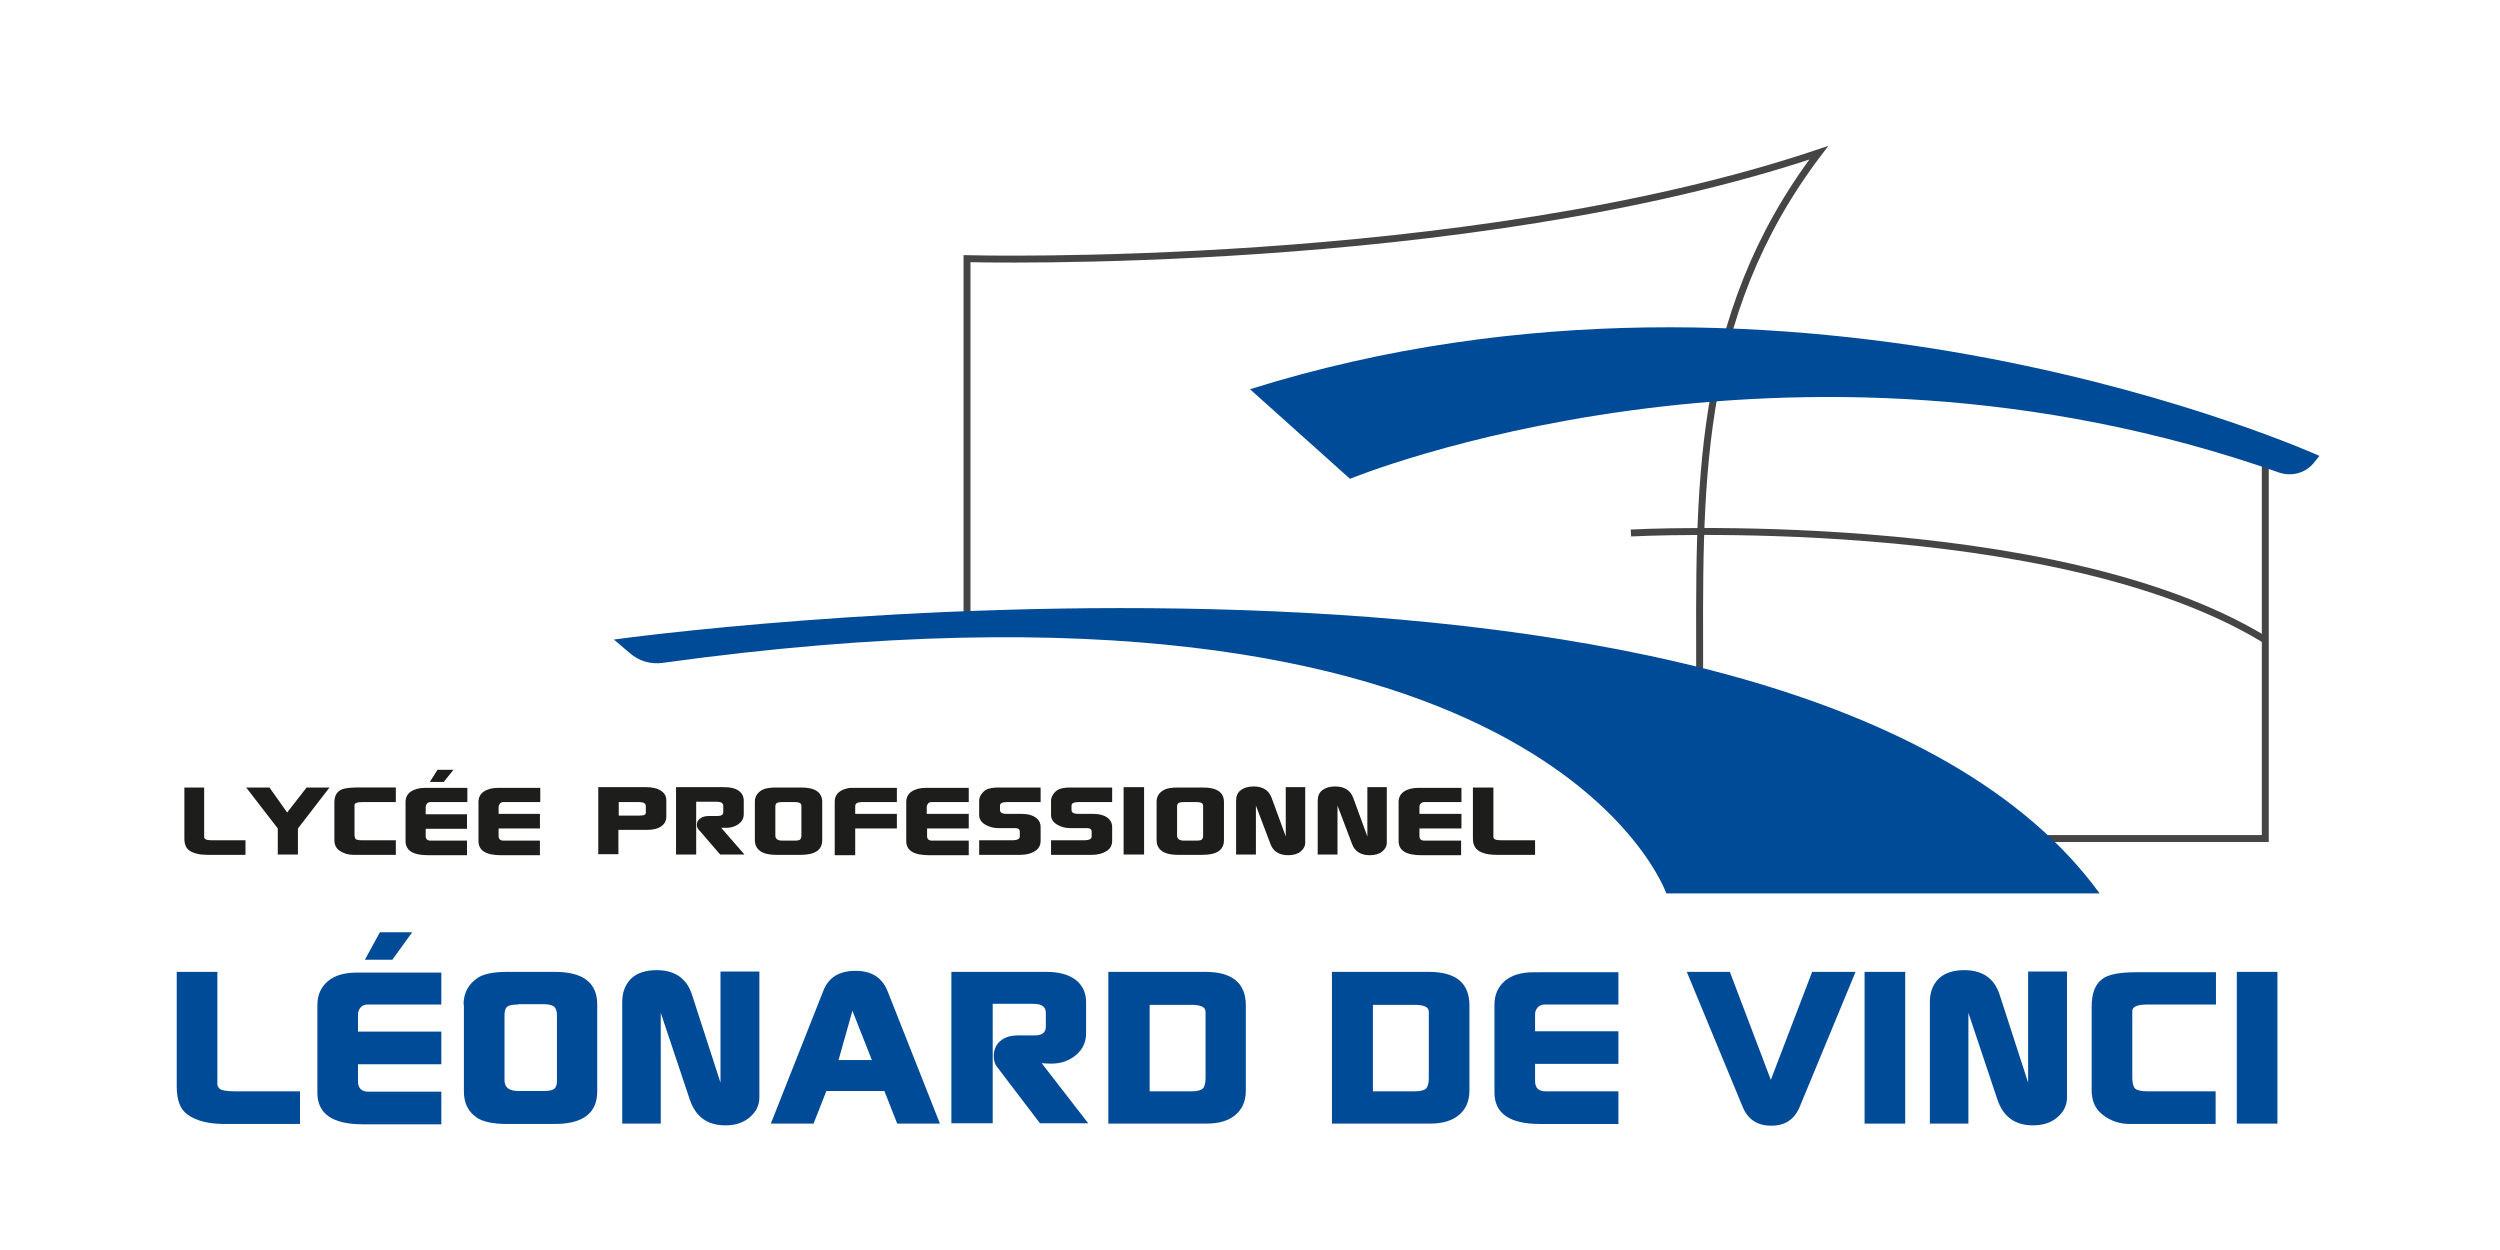<?xml version="1.0" encoding="UTF-8"?>
<!-- Generator: Adobe Illustrator 28.2.0, SVG Export Plug-In . SVG Version: 6.00 Build 0)  -->
<svg xmlns="http://www.w3.org/2000/svg" xmlns:xlink="http://www.w3.org/1999/xlink" version="1.1" id="LOGO" x="0px" y="0px" viewBox="0 0 720 360" style="enable-background:new 0 0 720 360;" xml:space="preserve" width="720" height="360">
<style type="text/css">
	.st0{fill:none;stroke:#454545;stroke-width:2;stroke-miterlimit:10;}
	.st1{fill:#004B97;}
	.st2{fill:#1D1D1B;}
</style>
<polyline class="st0" points="652.4,133.2 652.4,241.5 573.3,241.5 "/>
<path class="st0" d="M489.5,194.7c0-52.7-2-102.9,34.3-150.7c-102,34.3-245.3,30.5-245.3,30.5v103.2"/>
<path class="st0" d="M469.7,153.5c0,0,121.8-6.5,182.7,30.8"/>
<path class="st1" d="M604.7,257.3H479.9c0,0-35.1-101.5-289-66.4c-3.4,0.5-6.9-0.5-9.5-2.8l-4.6-3.9  C176.8,184.1,517.2,137.3,604.7,257.3z"/>
<path class="st1" d="M668,131.3c0,0-151-68.5-308-19.2l28.8,25.8c0,0,125.5-51.8,267.6-1.8c3.5,1.2,7.5,0.2,9.9-2.7L668,131.3z"/>
<g>
	<path class="st2" d="M53,226.8h5.8v14.3c0,0.2,0.1,0.4,0.4,0.6c0.2,0.2,1,0.3,2.2,0.3h9.3v4.2H59.8c-2.2,0-4-0.4-5.2-1.2   c-1-0.7-1.5-1.8-1.5-3.5V226.8z"/>
	<path class="st2" d="M70.9,226.8h6.7l5.1,7.2l5.6-7.2h6.6l-9.1,11.8v7.5H80v-7.5L70.9,226.8z"/>
	<path class="st2" d="M114,226.8v4.2h-9.7c-1.4,0-2.2,0.3-2.2,0.8v8.5c0,0.7,0.1,1.1,0.4,1.4c0.3,0.2,0.9,0.3,1.8,0.3h9.7v4.2h-12.2   c-1.5,0-2.8-0.4-4-1.2c-1-0.7-1.5-1.7-1.5-3.1v-10.7c0-1.7,0.5-2.8,1.5-3.5c0.9-0.6,2.5-0.9,4.9-0.9H114z"/>
	<path class="st2" d="M134.6,226.8v4.2h-10.6c-0.4,0-0.7,0.1-1,0.4c-0.2,0.3-0.4,0.6-0.4,0.9v2.2h11.9v4.2h-11.9v2.1   c0,0.9,0.5,1.3,1.5,1.3h10.4v4.2h-11.2c-4.3,0-6.5-1.3-6.5-4.1v-11.2c0-1.3,0.5-2.3,1.5-3c1-0.7,2.4-1.1,4.1-1.1H134.6z    M123.8,225.2l2.2-3.5h4.6l-2.8,3.5H123.8z"/>
	<path class="st2" d="M155.6,226.8v4.2H145c-0.4,0-0.7,0.1-1,0.4c-0.2,0.3-0.4,0.6-0.4,0.9v2.1h11.9v4.2h-11.9v2.2   c0,0.9,0.5,1.3,1.5,1.3h10.4v4.2h-11.2c-4.3,0-6.5-1.3-6.5-4.1v-11.2c0-1.3,0.5-2.3,1.5-3c1-0.7,2.4-1.1,4.1-1.1H155.6z"/>
</g>
<g>
	<path class="st2" d="M172.3,246.1v-19.4H186c1.8,0,3.2,0.3,4.3,1c1.1,0.7,1.6,1.6,1.6,2.8v4.7c0,1.2-0.5,2.1-1.5,2.8   c-1,0.7-2.3,1-4,1h-8.3v7H172.3z M184,234.9c0.8,0,1.4-0.1,1.6-0.2c0.3-0.2,0.4-0.4,0.4-0.8v-1.7c0-0.8-0.6-1.2-1.9-1.2l-5.9,0v3.9   H184z"/>
	<path class="st2" d="M194.7,246.1v-19.4h13.8c1.8,0,3.2,0.3,4.2,1c1,0.7,1.5,1.7,1.5,2.9v3.9c0,1.2-0.5,2.1-1.6,2.9   c-1,0.7-2.4,1.1-4,1l-0.9,0l6.7,7.7h-7l-6.2-7.2c-0.3-0.3-0.5-0.8-0.5-1.3c0-0.8,0.3-1.5,1-1.9c0.6-0.5,1.5-0.7,2.6-0.7h2.4   c1.1,0,1.6-0.4,1.6-1.1v-1.8c0-0.8-0.6-1.2-1.9-1.2h-5.9v15.2H194.7z"/>
	<path class="st2" d="M217.4,230.9c0-1.5,0.7-2.6,2.1-3.4c0.9-0.5,2.3-0.7,4.2-0.7h7c4.1,0,6.1,1.4,6.1,4.2V242   c0,2.8-2.1,4.2-6.2,4.2h-7c-1.9,0-3.3-0.3-4.2-0.8c-1.3-0.7-2-1.9-2-3.4V230.9z M225.3,231c-0.8,0-1.3,0.1-1.6,0.3   c-0.3,0.2-0.4,0.5-0.4,1.1v8.3c0,0.9,0.7,1.4,2,1.4h3.6c0.7,0,1.3-0.1,1.5-0.3s0.4-0.5,0.4-1v-8.5c0-0.5-0.1-0.9-0.4-1   c-0.3-0.2-0.8-0.3-1.6-0.3H225.3z"/>
	<path class="st2" d="M258.3,226.8v4.2h-10c-1.4,0-2,0.4-2,1.2v2.2h12v4.2h-12v7.7h-5.9v-15.4c0-1.4,0.6-2.4,1.7-3.1   c0.6-0.4,1.3-0.6,2.1-0.8c0.4-0.1,1.2-0.1,2.4-0.1H258.3z"/>
	<path class="st2" d="M279,226.8v4.2h-10.7c-0.4,0-0.7,0.1-1,0.4c-0.2,0.3-0.4,0.6-0.4,0.9v2.1H279v4.2H267v2.2   c0,0.9,0.5,1.3,1.5,1.3H279v4.2h-11.4c-4.4,0-6.6-1.3-6.6-4.1v-11.2c0-1.3,0.5-2.3,1.5-3c1-0.7,2.4-1.1,4.2-1.1H279z"/>
	<path class="st2" d="M299.7,226.8v4.2h-9.6c-1.4,0-2.1,0.3-2.1,1v1.3c0,0.7,0.6,1.1,1.9,1.1h4.3c1.7,0,3,0.3,4,1   c1,0.7,1.5,1.6,1.5,2.8v3.9c0,1.3-0.5,2.3-1.6,3c-1.1,0.7-2.5,1.1-4.3,1.1H282V242h9.6c1.4,0,2.1-0.4,2.1-1.1v-1.4   c0-0.6-0.4-1-1.3-1h-4.9c-1.5,0-2.8-0.4-3.9-1.1c-1.1-0.7-1.6-1.6-1.6-2.7v-4.1c0-0.6,0.2-1.2,0.6-1.8c0.4-0.6,0.9-1.1,1.5-1.4   c0.8-0.4,2-0.6,3.5-0.6H299.7z"/>
	<path class="st2" d="M320.3,226.8v4.2h-9.6c-1.4,0-2.1,0.3-2.1,1v1.3c0,0.7,0.6,1.1,1.9,1.1h4.3c1.7,0,3,0.3,4,1   c1,0.7,1.5,1.6,1.5,2.8v3.9c0,1.3-0.5,2.3-1.6,3c-1.1,0.7-2.5,1.1-4.3,1.1h-11.7V242h9.6c1.4,0,2.1-0.4,2.1-1.1v-1.4   c0-0.6-0.4-1-1.3-1h-4.9c-1.5,0-2.8-0.4-3.9-1.1c-1.1-0.7-1.6-1.6-1.6-2.7v-4.1c0-0.6,0.2-1.2,0.6-1.8c0.4-0.6,0.9-1.1,1.5-1.4   c0.8-0.4,2-0.6,3.5-0.6H320.3z"/>
	<path class="st2" d="M323.6,246.1v-19.4h5.9v19.4H323.6z"/>
	<path class="st2" d="M333.1,230.9c0-1.5,0.7-2.6,2.1-3.4c0.9-0.5,2.3-0.7,4.2-0.7h7c4.1,0,6.1,1.4,6.1,4.2V242   c0,2.8-2.1,4.2-6.2,4.2h-7c-1.9,0-3.3-0.3-4.2-0.8c-1.3-0.7-2-1.9-2-3.4V230.9z M341,231c-0.8,0-1.3,0.1-1.6,0.3   c-0.3,0.2-0.4,0.5-0.4,1.1v8.3c0,0.9,0.7,1.4,2,1.4h3.6c0.7,0,1.3-0.1,1.5-0.3s0.4-0.5,0.4-1v-8.5c0-0.5-0.1-0.9-0.4-1   c-0.3-0.2-0.8-0.3-1.6-0.3H341z"/>
	<path class="st2" d="M356,246.1v-15.5c0-1.3,0.4-2.3,1.3-3c0.9-0.7,2.1-1.1,3.7-1.1c2.7,0,4.4,1.1,5.2,3.2l4.1,11.2v-14.2h5.6v16   c0,1-0.5,1.9-1.4,2.6c-0.9,0.7-2.1,1-3.5,1c-2.6,0-4.3-1.1-5.1-3.2l-4.2-11.1v14.1H356z"/>
	<path class="st2" d="M379.5,246.1v-15.5c0-1.3,0.4-2.3,1.3-3c0.9-0.7,2.1-1.1,3.7-1.1c2.7,0,4.4,1.1,5.2,3.2l4.1,11.2v-14.2h5.6v16   c0,1-0.5,1.9-1.4,2.6c-0.9,0.7-2.1,1-3.5,1c-2.6,0-4.3-1.1-5.1-3.2l-4.2-11.1v14.1H379.5z"/>
	<path class="st2" d="M420.9,226.8v4.2h-10.7c-0.4,0-0.7,0.1-1,0.4s-0.4,0.6-0.4,0.9v2.1h12.1v4.2h-12.1v2.2c0,0.9,0.5,1.3,1.5,1.3   h10.5v4.2h-11.4c-4.4,0-6.6-1.3-6.6-4.1v-11.2c0-1.3,0.5-2.3,1.5-3c1-0.7,2.4-1.1,4.2-1.1H420.9z"/>
	<path class="st2" d="M424.2,226.8h5.9v14.3c0,0.2,0.1,0.4,0.4,0.6c0.2,0.2,1,0.3,2.2,0.3h9.4v4.2h-11c-2.3,0-4.1-0.4-5.3-1.2   c-1-0.7-1.6-1.8-1.6-3.5V226.8z"/>
</g>
<g>
	<g>
		<path class="st1" d="M50.9,279.9h11.7v32.3c0,0.5,0.2,0.9,0.7,1.4c0.5,0.4,1.9,0.7,4.4,0.7h18.7v9.4H64.6c-4.5,0-8.1-0.9-10.6-2.7    c-2.1-1.5-3.1-4.2-3.1-8V279.9z"/>
		<path class="st1" d="M127.1,279.9v9.4h-21.3c-0.8,0-1.5,0.3-2,0.9c-0.5,0.6-0.7,1.3-0.7,2v4.9h24v9.4h-24v4.9c0,2,1,3,3,3h21v9.4    h-22.6c-8.7,0-13.1-3-13.1-9.1v-25.2c0-2.9,1-5.2,3-6.9c2-1.7,4.8-2.5,8.4-2.5H127.1z M105.1,276.4l4.3-7.9h9.3l-5.7,7.9H105.1z"/>
		<path class="st1" d="M133.5,289.3c0-3.3,1.4-5.9,4.1-7.7c1.7-1.1,4.5-1.7,8.3-1.7h13.9c8.1,0,12.2,3.1,12.2,9.4v25    c0,6.3-4.1,9.4-12.3,9.4h-13.8c-3.8,0-6.6-0.6-8.4-1.7c-2.6-1.7-3.9-4.2-3.9-7.7V289.3z M149.2,289.3c-1.5,0-2.6,0.2-3.1,0.6    c-0.5,0.4-0.8,1.2-0.8,2.4v18.8c0,2.1,1.3,3.1,4,3.1h7.3c1.5,0,2.5-0.2,3-0.6s0.8-1.1,0.8-2.2v-19.1c0-1.1-0.3-1.9-0.8-2.4    c-0.5-0.4-1.6-0.7-3.1-0.7H149.2z"/>
		<path class="st1" d="M179.2,323.6v-35c0-2.9,0.9-5.1,2.6-6.8c1.7-1.6,4.2-2.4,7.3-2.4c5.3,0,8.7,2.4,10.2,7.1l8.2,25.3v-32h11.2    V316c0,2.3-0.9,4.2-2.8,5.8s-4.2,2.3-7,2.3c-5.1,0-8.5-2.4-10.2-7.3l-8.4-25.1v31.9H179.2z"/>
		<path class="st1" d="M222,323.6l15.1-38.2c1.5-3.9,4.6-5.8,9.3-5.8c4.6,0,7.6,1.9,9.2,5.8l15.1,38.2h-12.3l-3.7-9.4H238l-3.7,9.4    H222z M241.5,305.3h9.6l-5.6-14.2L241.5,305.3z"/>
		<path class="st1" d="M274,323.6v-43.7h27.5c3.5,0,6.3,0.8,8.3,2.3c2,1.6,3,3.7,3,6.5v8.8c0,2.7-1,4.8-3.1,6.5    c-2.1,1.7-4.7,2.5-7.9,2.3l-1.8-0.1l13.4,17.3h-13.9l-12.4-16.3c-0.6-0.8-0.9-1.8-0.9-3c0-1.8,0.6-3.3,1.9-4.4    c1.3-1.1,3-1.6,5.2-1.6h4.7c2.1,0,3.2-0.8,3.2-2.5v-4c0-1.8-1.2-2.6-3.7-2.6h-11.6v34.4H274z"/>
		<path class="st1" d="M319.2,323.6v-43.7h27.9c7.8,0,11.7,3.2,11.7,9.7V314c0,3.1-1,5.4-3,7.1c-2,1.7-4.8,2.5-8.4,2.5H319.2z     M343.1,314.3c1.7,0,2.8-0.3,3.3-0.8c0.5-0.5,0.8-1.5,0.8-3v-19.1c0-1.4-1.4-2-4.1-2h-12v24.9H343.1z"/>
		<path class="st1" d="M383.6,323.6v-43.7h27.9c7.8,0,11.7,3.2,11.7,9.7V314c0,3.1-1,5.4-3,7.1c-2,1.7-4.8,2.5-8.4,2.5H383.6z     M407.4,314.3c1.7,0,2.8-0.3,3.3-0.8c0.5-0.5,0.8-1.5,0.8-3v-19.1c0-1.4-1.4-2-4.1-2h-12v24.9H407.4z"/>
		<path class="st1" d="M466.1,279.9v9.4h-21.3c-0.8,0-1.5,0.3-2,0.9c-0.5,0.6-0.7,1.2-0.7,2v4.8h24v9.4h-24v4.9c0,2,1,3,3,3h21v9.4    h-22.6c-8.7,0-13.1-3-13.1-9.1v-25.2c0-2.9,1-5.2,3-6.9c2-1.7,4.8-2.5,8.4-2.5H466.1z"/>
		<path class="st1" d="M485.8,279.9h12.4l11.8,31.1l11.9-31.1h12.5l-16.1,38.9c-1.5,3.6-4.2,5.4-8.2,5.4c-4,0-6.7-1.8-8.2-5.4    L485.8,279.9z"/>
		<path class="st1" d="M537,323.6v-43.7h11.7v43.7H537z"/>
		<path class="st1" d="M555.8,323.6v-35c0-2.9,0.9-5.1,2.6-6.8c1.7-1.6,4.2-2.4,7.3-2.4c5.3,0,8.7,2.4,10.2,7.1l8.2,25.3v-32h11.2    V316c0,2.3-0.9,4.2-2.8,5.8s-4.2,2.3-7,2.3c-5.1,0-8.5-2.4-10.2-7.3l-8.4-25.1v31.9H555.8z"/>
		<path class="st1" d="M638.2,279.9v9.4h-19.7c-2.9,0-4.4,0.6-4.4,1.9v19.2c0,1.5,0.3,2.6,0.8,3.1c0.5,0.5,1.8,0.8,3.6,0.8h19.6v9.4    h-24.7c-3,0-5.7-0.9-8-2.8c-2-1.6-3-3.9-3-6.9v-24.1c0-3.8,1-6.4,3-7.9c1.7-1.4,5.1-2,9.9-2H638.2z"/>
		<path class="st1" d="M644.2,323.6v-43.7h11.7v43.7H644.2z"/>
	</g>
</g>
</svg>
